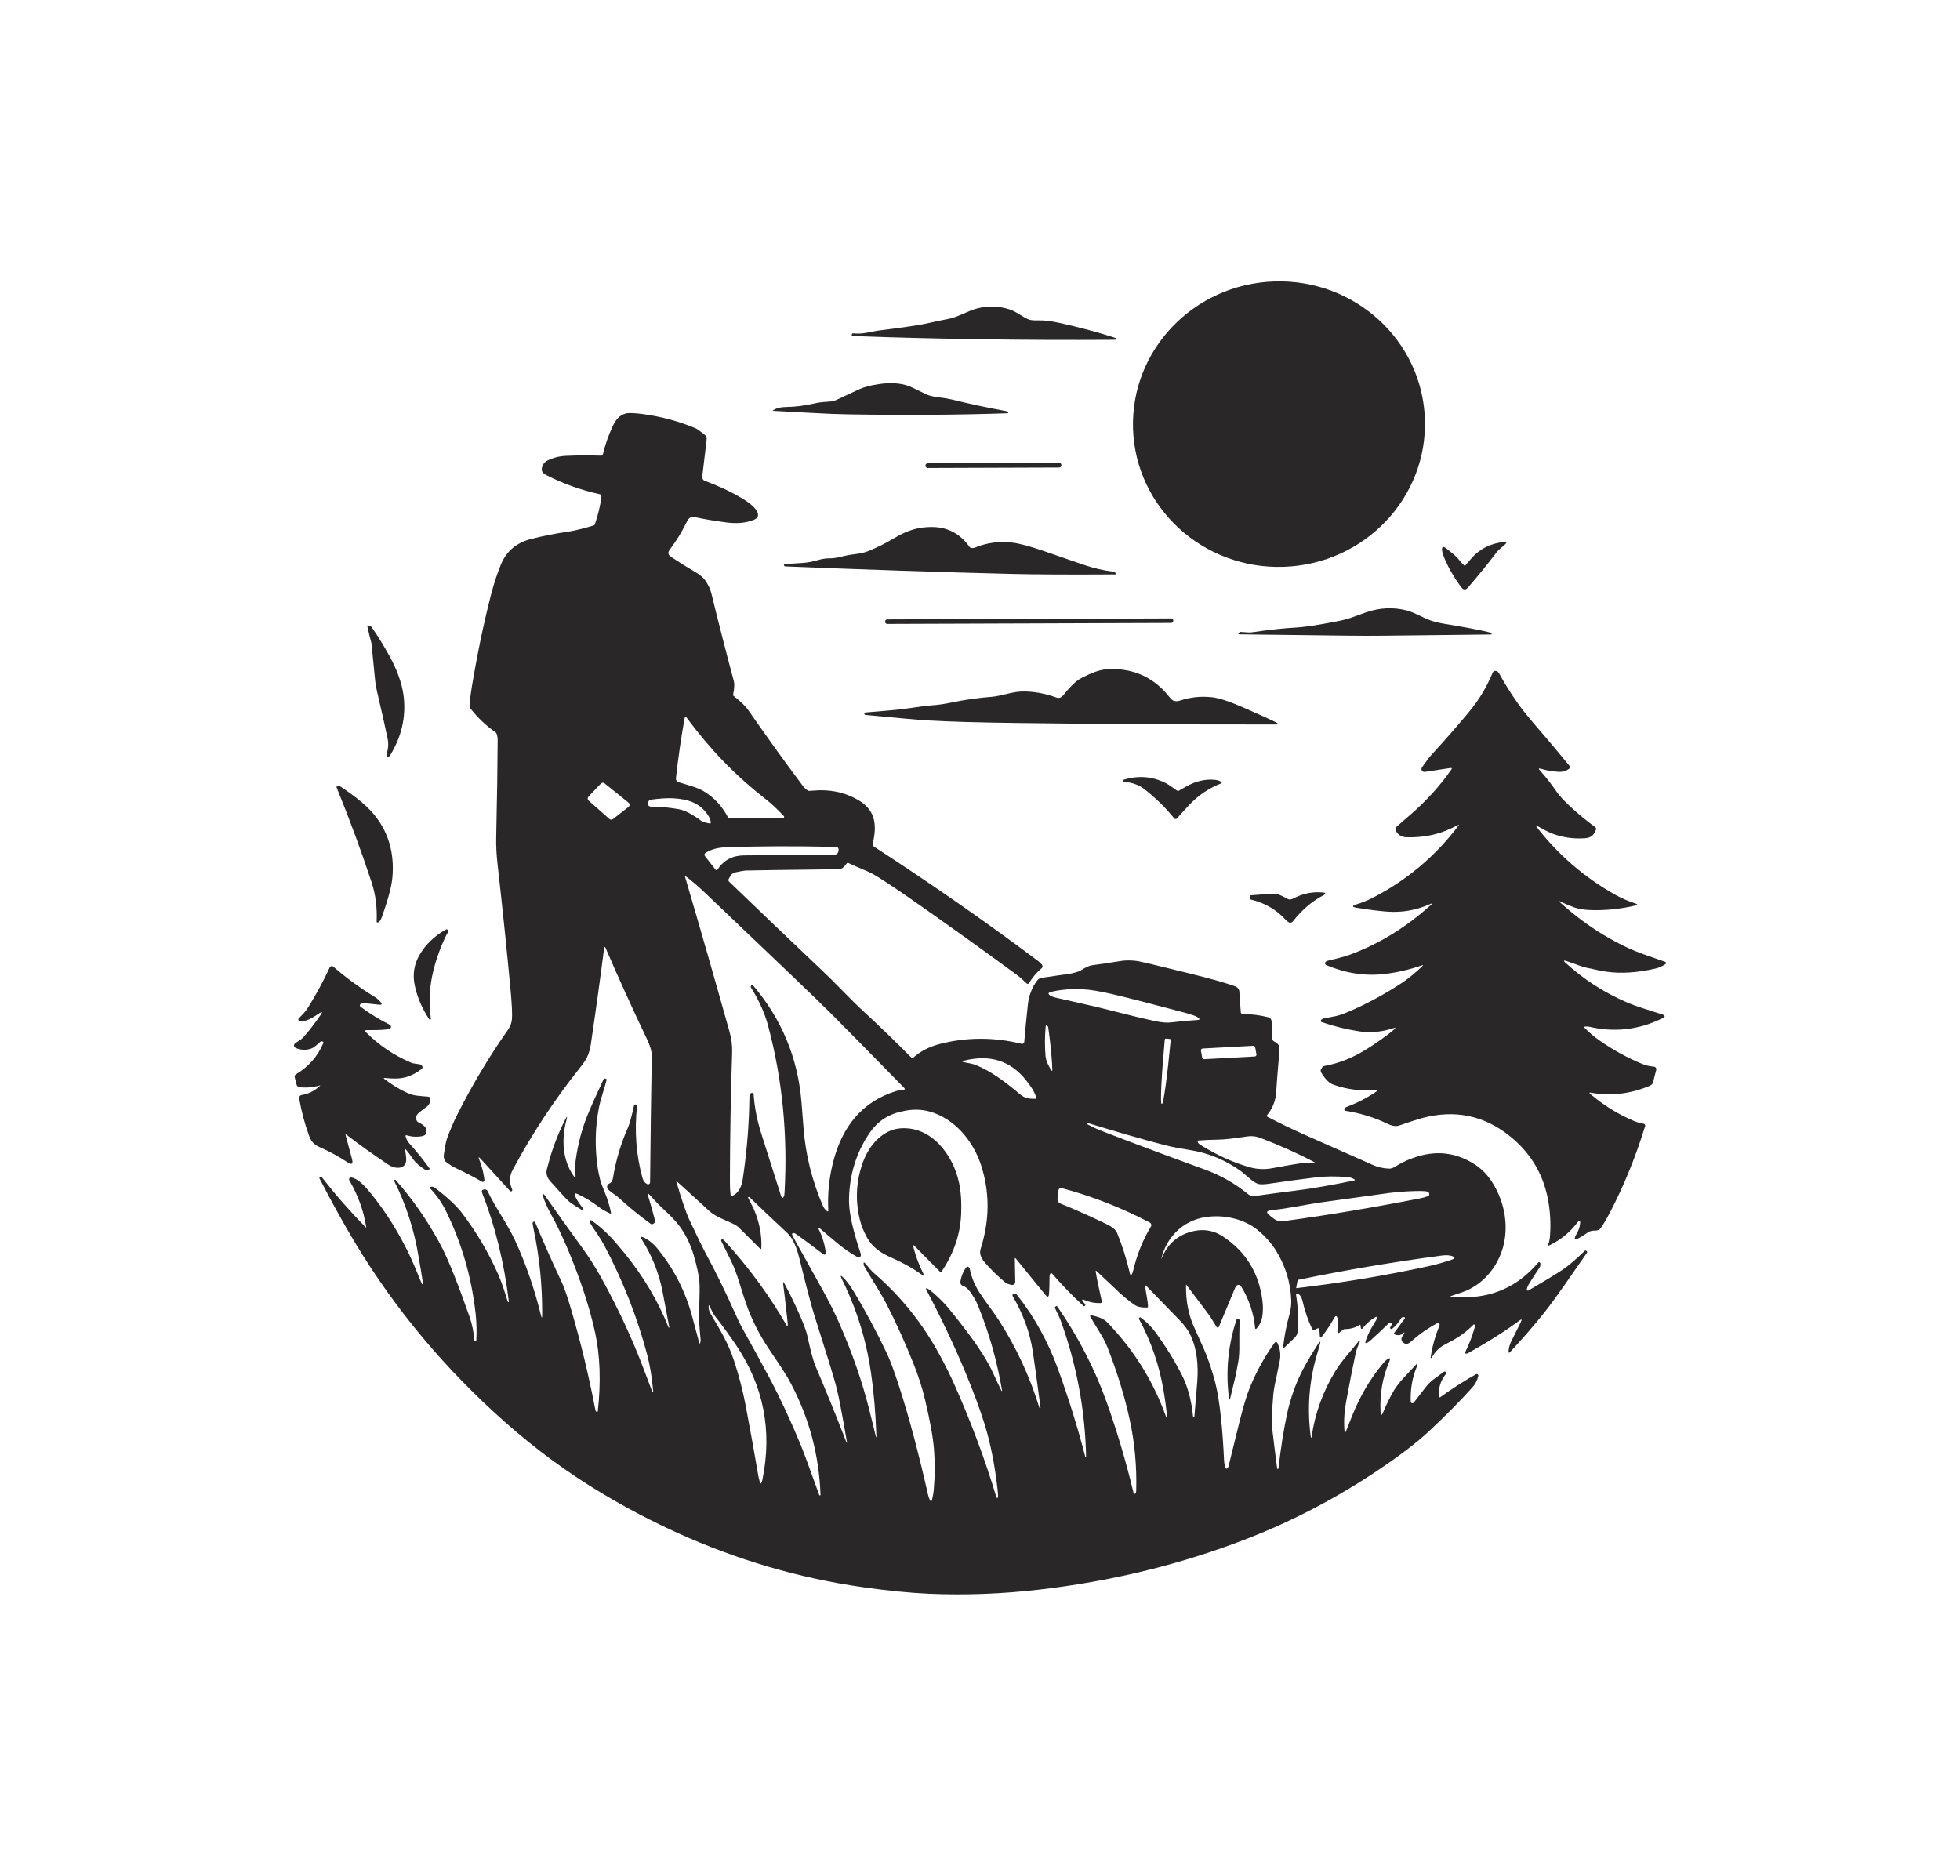 <svg width="1000" height="957.045" viewBox="0 0 1000 957.045" xmlns="http://www.w3.org/2000/svg"><defs/><path fill="#292728" transform="matrix(1.518 0 0 1.518 -10.095 -17.458)" d="M 485.564 152.436 C 486.441 178.926 465.194 201.129 438.107 202.025 L 438.107 202.025 C 411.015 202.927 388.347 182.179 387.464 155.689 C 386.585 129.199 407.834 106.994 434.922 106.1 L 434.922 106.1 C 462.013 105.198 484.681 125.946 485.564 152.436 Z"/><path fill="#292728" transform="matrix(1.518 0 0 1.518 -10.095 -17.458)" d="M 352.591 118.939 C 353.237 119.153 354.364 119.234 355.97 119.188 C 357.725 119.146 359.914 119.416 362.547 119.996 C 369.648 121.573 375.77 123.198 380.912 124.867 C 382.604 125.416 382.56 125.696 380.777 125.708 C 351.122 125.896 321.928 125.482 293.19 124.451 C 292.992 124.441 292.905 124.316 292.934 124.081 L 292.963 123.869 C 292.992 123.67 293.158 123.52 293.347 123.541 C 294.881 123.699 296.366 123.64 297.796 123.364 C 300.234 122.9 301.474 122.67 301.51 122.664 C 304.777 122.269 308.453 121.777 312.537 121.187 C 315.151 120.808 317.271 120.43 318.894 120.056 C 321.022 119.561 323.131 119.119 325.226 118.73 C 328.624 118.104 331.911 115.978 334.997 115.191 C 338.682 114.238 342.316 114.335 345.899 115.464 C 346.795 115.745 347.912 116.306 349.25 117.147 C 350.78 118.108 351.894 118.704 352.591 118.939 Z"/><path fill="#292728" transform="matrix(1.518 0 0 1.518 -10.095 -17.458)" d="M 287.896 145.868 C 289.029 145.351 291.523 144.187 295.383 142.368 C 297.04 141.59 299.305 140.998 302.174 140.587 C 306.669 139.941 310.406 140.352 313.379 141.818 C 316.313 143.254 317.864 144.016 318.04 144.087 C 319.122 144.542 320.527 144.871 322.265 145.072 C 324.015 145.272 325.436 145.508 326.519 145.772 C 332.419 147.235 338.536 148.536 344.871 149.692 C 344.983 149.712 345.085 149.757 345.176 149.817 C 345.675 150.196 345.666 150.393 345.146 150.413 C 328.432 150.972 310.697 151.093 291.944 150.773 C 288.22 150.713 284.118 150.551 279.637 150.297 C 272.06 149.877 267.746 149.645 266.696 149.601 C 266.322 149.591 266.299 149.491 266.623 149.306 C 267.995 148.539 269.194 148.33 270.914 148.3 C 274.018 148.246 277.075 147.864 280.089 147.159 C 281.253 146.884 282.371 146.708 283.435 146.627 C 285.452 146.478 286.439 146.534 287.896 145.868 Z"/><path fill="#292728" transform="matrix(1.518 0 0 1.518 -10.095 -17.458)" d="M 397.005 434.641 C 399.075 429.481 402.743 426.351 408.016 425.26 C 411.482 424.538 414.689 425.146 417.63 427.072 C 425.32 432.134 429.758 439.305 430.942 448.606 C 431.183 450.502 431.177 452.299 430.919 453.992 C 430.684 455.534 430.021 456.91 428.924 458.113 C 428.838 458.213 428.684 458.217 428.583 458.132 C 428.539 458.086 428.51 458.032 428.506 457.967 C 428.061 452.979 426.463 448.237 423.716 443.745 C 423.609 443.566 423.452 443.456 423.248 443.418 C 422.602 443.275 422.13 443.561 421.823 444.277 C 418.513 452.179 416.675 456.575 416.316 457.465 C 416.221 457.687 415.972 457.792 415.752 457.695 C 415.673 457.665 415.604 457.611 415.557 457.536 C 415.106 456.849 414.651 456.115 414.197 455.329 C 413.73 454.523 413.249 453.791 412.749 453.131 C 412.678 453.031 410.245 449.803 405.461 443.445 C 405.334 443.279 405.273 443.3 405.273 443.505 C 405.202 448.725 406.083 453.355 407.912 457.41 C 409.788 461.57 410.972 464.219 411.459 465.348 C 412.885 468.673 414.133 472.422 415.188 476.597 C 415.898 479.385 416.522 483.309 417.054 488.365 C 417.466 492.264 417.802 496.985 418.072 502.527 C 418.088 502.836 418.118 503.151 418.165 503.462 C 418.377 505.025 418.751 505.515 419.283 504.933 C 419.402 504.804 419.487 504.628 419.543 504.418 C 420.208 501.625 421.43 496.664 423.211 489.536 C 424.537 484.212 425.725 480.287 426.772 477.765 C 429.011 472.342 431.778 467.358 435.066 462.817 C 435.232 462.582 435.559 462.528 435.795 462.693 C 435.862 462.744 435.918 462.809 435.957 462.882 C 436.931 464.784 437.194 466.857 436.745 469.094 C 436.084 472.373 435.694 474.27 435.577 474.79 C 435.041 477.059 434.712 478.971 434.584 480.517 C 434.126 485.999 434.041 489.972 434.33 492.441 C 434.825 496.661 435.348 500.874 435.907 505.089 C 435.924 505.218 435.997 505.274 436.13 505.261 C 436.2 505.249 436.258 505.224 436.302 505.176 C 436.323 505.155 436.339 505.099 436.347 505.014 C 437.116 498.341 438.042 492.425 439.12 487.265 C 440.292 481.639 442.194 476.294 444.736 471.508 C 446.028 469.075 447.811 466.097 450.08 462.577 C 450.116 462.523 450.197 462.512 450.259 462.561 C 450.267 462.567 450.279 462.573 450.282 462.581 L 450.413 462.724 C 450.429 462.744 450.433 462.782 450.417 462.832 C 450.352 463.117 449.938 464.559 449.182 467.157 C 446.644 475.896 445.973 484.886 447.161 494.123 C 447.277 495.014 447.402 495.014 447.537 494.127 C 448.679 486.425 451.315 479.181 455.448 472.393 C 457.762 468.589 460.731 465.656 463.405 462.162 C 463.47 462.077 463.548 462.054 463.637 462.099 C 463.759 462.155 463.791 462.247 463.736 462.374 C 463.085 463.835 462.591 464.973 462.229 466.653 C 461.267 471.151 460.212 476.514 459.07 482.736 C 458.457 486.04 458.279 489.294 458.534 492.491 C 458.594 493.262 458.763 493.287 459.045 492.566 C 459.237 492.069 459.956 490.269 461.2 487.166 C 463.682 480.959 466.947 475.361 470.995 470.377 C 471.67 469.54 472.184 468.981 472.547 468.685 C 473.839 467.624 474.154 467.87 473.493 469.417 C 471.323 474.49 470.375 480.022 470.65 486.013 C 470.713 487.396 471.01 487.446 471.543 486.175 C 472.732 483.336 473.96 480.862 475.217 478.75 C 475.986 477.471 477.175 475.967 478.784 474.241 C 480.933 471.95 482.24 470.547 482.703 470.032 C 482.763 469.967 482.865 469.961 482.934 470.022 C 482.955 470.042 482.973 470.072 482.98 470.101 C 483.031 470.276 483.015 470.452 482.938 470.636 C 481.336 474.446 480.628 478.454 480.808 482.67 C 480.816 482.855 480.917 483.021 481.079 483.109 C 481.353 483.259 481.631 483.159 481.908 482.814 C 482.833 481.672 483.974 480.206 485.327 478.406 C 486.388 476.999 487.39 475.936 488.339 475.237 C 489.31 474.516 490.499 473.645 491.902 472.62 C 492.078 472.488 492.26 472.476 492.452 472.577 C 492.816 472.773 492.864 473.034 492.598 473.369 C 490.801 475.607 490.037 478.129 490.312 480.928 C 490.326 481.074 490.455 481.182 490.603 481.168 C 490.651 481.162 490.697 481.147 490.74 481.118 C 494.641 478.305 498.636 475.736 502.725 473.426 C 502.983 473.28 503.311 473.369 503.454 473.626 C 503.519 473.739 503.541 473.88 503.508 474.01 C 503.169 475.461 502.533 476.708 501.606 477.743 C 497.404 482.419 492.479 487.394 486.835 492.67 C 482.898 496.344 477.284 500.635 469.992 505.546 C 456.002 514.95 441.263 522.67 425.772 528.699 C 403.752 537.268 380.459 542.97 355.899 545.807 C 343.373 547.255 331.065 547.715 318.978 547.195 C 312.447 546.91 305.015 546.174 296.676 544.986 C 275.192 541.929 254.405 535.842 234.319 526.723 C 225.882 522.893 217.555 518.533 209.342 513.649 C 197.763 506.759 186.753 498.681 176.31 489.427 C 156.25 471.642 139.544 451.678 126.194 429.55 C 122.486 423.409 118.434 416.096 114.033 407.611 C 113.956 407.458 114.004 407.307 114.176 407.167 L 114.266 407.092 C 114.42 406.966 114.648 406.991 114.775 407.146 L 114.777 407.152 C 119.336 412.998 124.237 418.599 129.488 423.956 C 129.695 424.166 129.771 424.126 129.721 423.841 C 128.823 418.289 126.936 413.105 124.058 408.279 C 123.867 407.964 123.973 407.558 124.287 407.368 C 124.42 407.287 124.58 407.258 124.732 407.281 C 127.105 407.682 129.4 410.315 131.336 412.687 C 136.43 418.935 140.875 426.087 144.663 434.143 C 145.263 435.422 146.521 438.387 148.445 443.046 C 148.464 443.102 148.503 443.14 148.566 443.151 C 148.651 443.171 148.703 443.18 148.718 443.18 C 148.785 443.186 148.815 443.155 148.807 443.089 C 148.468 440.132 147.816 436.86 147.383 434.184 C 145.912 425.025 143.167 416.46 139.158 408.501 C 139.083 408.351 139.108 408.222 139.233 408.106 C 139.368 407.98 139.513 408.005 139.669 408.181 C 145.191 414.412 150.051 421.365 154.255 429.038 C 155.814 431.878 157.499 435.59 159.303 440.17 C 161.111 444.755 162.85 449.46 164.525 454.272 C 165.333 456.62 165.859 459.234 166.102 462.109 C 166.11 462.186 166.148 462.231 166.22 462.255 L 166.434 462.324 C 166.619 462.387 166.718 462.315 166.731 462.124 C 166.91 459.083 166.835 456.049 166.504 453.024 C 165.164 440.836 161.832 429.317 156.5 418.471 C 155.176 415.787 153.456 413.321 151.338 411.073 C 151.033 410.748 151.095 410.524 151.523 410.393 C 151.585 410.373 151.664 410.368 151.764 410.373 C 152.194 410.377 152.577 410.512 152.915 410.777 C 157.164 414.085 160.168 416.903 161.928 419.22 C 166.726 425.538 170.735 432.316 173.96 439.543 C 175.301 442.556 176.312 445.78 177.294 448.979 C 177.302 449.004 177.321 449.035 177.344 449.054 C 177.602 449.304 177.706 449.235 177.656 448.844 C 176.06 435.739 173.065 423.575 168.67 412.358 C 168.442 411.778 168.637 411.432 169.248 411.317 C 169.325 411.301 169.387 411.292 169.437 411.292 C 169.98 411.264 170.339 411.433 170.516 411.809 C 173.022 417.205 177.183 422.856 179.703 428.311 C 183.323 436.137 186.237 444.535 188.444 453.503 C 188.727 454.66 188.874 454.641 188.882 453.449 C 188.936 443.669 187.991 434.158 186.049 424.918 C 185.797 423.712 185.669 422.966 185.669 422.686 C 185.671 422.424 185.754 422.254 185.914 422.169 C 186.049 422.104 186.197 422.115 186.353 422.194 C 186.449 422.254 186.53 422.36 186.592 422.51 C 189.358 429.131 192.324 435.82 195.486 442.566 C 196.342 444.389 197.425 447.562 198.738 452.073 C 201.92 462.99 204.598 474.122 206.766 485.473 C 206.779 485.529 206.801 485.578 206.822 485.629 C 207.096 486.124 207.31 486.265 207.471 486.039 C 207.541 485.944 207.575 485.873 207.579 485.835 C 208.664 475.918 208.349 467.068 206.639 459.275 C 204.796 450.9 201.801 441.744 197.655 431.803 C 195.772 427.289 193.775 423.12 191.67 419.311 C 190.556 417.288 189.685 415.281 189.056 413.278 C 189.014 413.147 189.048 413.044 189.16 412.959 C 189.214 412.918 189.276 412.894 189.343 412.878 C 189.414 412.87 189.468 412.894 189.511 412.955 C 193.455 418.595 197.703 424.541 202.256 430.804 C 204.673 434.123 206.865 437.572 208.829 441.155 C 214.45 451.362 219.168 461.529 222.99 471.649 C 224.865 476.614 225.851 479.212 225.941 479.448 C 225.961 479.508 226.006 479.523 226.076 479.502 C 226.13 479.494 226.167 479.479 226.18 479.457 C 226.203 479.438 226.215 479.397 226.211 479.359 C 225.81 474.664 225.12 470.442 224.129 466.709 C 220.819 454.217 216.041 442.042 209.79 430.188 C 209.212 429.087 208.422 427.787 207.421 426.28 C 206.282 424.574 205.152 423.092 204.834 422.11 C 204.767 421.916 204.876 421.7 205.077 421.634 C 205.188 421.599 205.312 421.618 205.412 421.684 C 207.517 423.176 209.449 424.809 211.206 426.58 C 212.439 427.825 214.107 429.724 216.204 432.277 C 222.783 440.29 227.84 448.779 231.375 457.744 C 231.395 457.784 231.423 457.794 231.46 457.774 C 231.51 457.748 231.551 457.712 231.584 457.674 C 231.595 457.654 231.599 457.617 231.591 457.577 C 230.996 454.424 230.252 450.489 229.361 445.774 C 228.181 439.578 225.859 433.703 222.385 428.139 C 221.803 427.208 222.007 426.979 223.002 427.453 C 224.737 428.289 226.302 429.565 227.697 431.288 C 233.241 438.116 237.138 445.803 239.384 454.357 C 239.667 455.44 240.434 458.293 241.687 462.922 C 241.756 463.177 241.845 463.183 241.951 462.932 C 242.111 462.556 242.167 462.126 242.117 461.641 C 241.73 457.845 241.531 455.024 241.657 451.36 C 241.811 446.764 241.84 443.827 241.738 442.536 C 241.556 440.193 240.895 437.091 239.754 433.223 C 238.648 429.505 236.973 426.166 234.725 423.213 C 233.748 421.932 232.171 420.274 229.995 418.254 C 228.318 416.692 226.699 415.029 225.149 413.273 C 224.422 412.447 224.216 412.562 224.532 413.619 C 225.404 416.497 226.126 419.06 226.699 421.302 C 226.898 422.087 226.745 422.609 226.055 422.935 C 225.835 423.039 225.573 423.014 225.371 422.873 C 221.67 420.182 218.15 417.313 214.82 414.265 C 213.723 413.263 212.314 412.462 211.117 411.391 C 210.604 410.93 210.56 410.14 211.021 409.623 C 211.133 409.5 211.268 409.399 211.422 409.33 C 212.203 408.964 212.536 408.328 212.675 407.437 C 213.635 401.55 215.323 395.874 217.744 390.407 C 218.268 389.225 218.945 386.755 219.768 383 C 219.814 382.796 220.049 382.68 220.292 382.74 C 220.319 382.746 220.346 382.753 220.373 382.768 L 220.581 382.859 C 220.72 382.919 220.776 383.019 220.758 383.175 C 219.858 391.77 220.471 399.873 222.601 407.49 C 222.869 408.436 223.388 409.107 224.159 409.514 C 224.489 409.683 224.893 409.558 225.067 409.223 C 225.117 409.132 225.142 409.028 225.144 408.916 C 225.296 393.615 225.487 379.425 225.716 366.345 C 225.736 365.605 225.55 364.623 225.169 363.402 C 224.934 362.646 224.558 361.724 224.036 360.639 C 219.186 350.481 214.537 340.242 210.098 329.93 C 210.073 329.879 210.027 329.839 209.974 329.829 C 209.829 329.795 209.747 329.854 209.722 330.019 C 208.429 340.179 206.931 351.012 205.227 362.516 C 204.99 364.127 204.553 365.608 203.911 366.976 C 203.516 367.805 202.649 369.062 201.307 370.739 C 192.982 381.175 185.546 392.477 178.994 404.646 C 177.847 406.774 177.768 408.956 178.749 411.184 C 178.866 411.454 178.839 411.673 178.66 411.839 C 178.489 411.995 178.222 411.989 178.064 411.818 L 178.064 411.818 L 168.232 401.038 C 167.513 400.257 167.351 400.346 167.746 401.313 C 168.6 403.41 169.174 405.689 169.475 408.144 C 169.51 408.457 169.286 408.736 168.981 408.771 C 168.858 408.786 168.736 408.761 168.63 408.696 C 166.066 407.2 163.335 405.773 160.438 404.411 C 159.02 403.746 157.742 402.971 156.601 402.085 C 155.916 401.553 155.653 400.338 155.863 399.346 C 156.164 397.909 156.301 395.922 156.873 394.281 C 157.808 391.603 158.967 388.885 160.347 386.133 C 165.272 376.322 170.933 366.847 177.332 357.706 C 178.138 356.56 178.597 355.362 178.71 354.117 C 178.862 352.494 178.704 349.151 178.237 344.09 C 177.054 331.307 175.596 317.22 173.865 301.823 C 173.516 298.735 173.368 295.823 173.426 293.08 C 173.719 279.591 173.881 268.639 173.92 260.223 C 173.924 259.537 173.808 258.847 173.569 258.145 C 173.507 257.956 173.382 257.786 173.211 257.665 C 170 255.392 167.205 252.744 164.834 249.722 C 164.568 249.383 164.448 248.992 164.478 248.561 C 164.588 246.793 164.819 244.856 165.166 242.753 C 167.076 231.24 169.291 220.619 171.816 210.893 C 172.652 207.674 173.695 204.511 174.944 201.398 C 176.773 196.843 180.183 193.931 185.17 192.659 C 189.092 191.657 193.167 190.847 197.391 190.23 C 200.382 189.794 203.698 188.878 206.194 188.109 C 206.393 188.047 206.524 187.917 206.589 187.724 C 207.73 184.389 208.459 181.286 208.775 178.398 C 208.814 178.026 208.571 177.693 208.208 177.612 C 201.88 176.23 195.864 174.067 190.17 171.135 C 189.216 170.634 188.601 170.044 188.752 168.945 C 188.931 167.681 189.662 166.744 190.953 166.139 C 192.765 165.299 194.654 164.828 196.614 164.732 C 200.608 164.543 204.611 164.516 208.628 164.657 C 208.94 164.667 209.218 164.457 209.293 164.152 C 210.068 160.939 211.14 157.859 212.506 154.917 C 213.447 152.877 214.678 151.087 216.897 150.501 C 217.892 150.237 219.786 150.291 222.578 150.661 C 228.883 151.501 234.843 153.099 240.463 155.466 C 240.857 155.632 241.847 156.331 243.43 157.569 C 244.189 158.159 244.226 158.694 244.114 159.62 C 243.896 161.369 243.43 165.287 242.717 171.378 C 242.607 172.299 242.888 172.885 243.561 173.136 C 248.787 175.074 253.272 177.23 257.017 179.613 C 258.972 180.855 260.294 182.057 260.984 183.208 C 261.84 184.649 261.476 185.681 259.881 186.29 C 257.267 187.292 254.256 187.568 250.857 187.117 C 246.924 186.602 243.503 186.032 240.593 185.406 C 238.665 184.995 238.155 185.535 237.324 187.223 C 235.787 190.346 233.993 193.268 231.938 195.997 C 230.89 197.373 231.117 197.963 232.564 198.925 C 235.461 200.837 237.865 202.339 239.765 203.426 C 241.631 204.492 242.909 205.504 243.603 206.473 C 244.661 207.959 245.38 209.478 245.758 211.018 C 248.26 221.244 250.783 231.082 253.32 240.521 C 253.549 241.371 253.463 242.848 253.062 244.956 C 253.023 245.157 253.085 245.326 253.25 245.452 C 255.586 247.279 257.175 248.8 258.021 250.011 C 264.831 259.803 271.028 268.404 276.608 275.805 C 276.97 276.291 277.472 276.752 278.111 277.193 C 278.263 277.293 278.433 277.343 278.624 277.332 C 280.81 277.193 281.943 277.122 282.02 277.122 C 287.097 277.031 291.633 278.238 295.626 280.736 C 301.037 284.136 301.378 289.121 299.986 295.027 C 299.892 295.428 300.057 295.839 300.397 296.064 C 320.143 308.901 338.548 321.737 355.609 334.557 C 355.953 334.807 356.357 335.193 356.824 335.707 C 357.149 336.061 357.129 336.613 356.772 336.938 C 356.764 336.942 356.754 336.954 356.745 336.958 C 354.997 338.438 353.592 340.102 352.527 341.938 C 352.382 342.189 352.063 342.274 351.812 342.133 C 351.781 342.113 351.754 342.092 351.727 342.07 C 350.737 341.187 349.715 340.131 348.562 339.286 C 336.232 330.216 323.566 321.16 310.563 312.11 C 309.32 311.245 307.155 309.799 304.075 307.775 C 301.477 306.063 299.495 304.922 298.133 304.348 C 295.265 303.13 293.146 302.208 291.785 301.58 C 291.581 301.484 291.404 301.524 291.255 301.7 C 290.486 302.65 289.888 303.651 288.437 303.672 C 270.264 303.886 259.865 304.032 257.236 304.108 C 256.8 304.121 255.638 304.334 253.749 304.738 C 253.161 304.863 252.718 305.148 252.413 305.584 C 251.949 306.26 251.656 306.734 251.534 307.004 C 251.407 307.295 251.472 307.63 251.698 307.844 C 261.877 317.647 272.328 327.632 283.053 337.804 C 285.083 339.725 287.217 341.834 289.456 344.13 C 292.467 347.214 294.572 349.305 295.774 350.411 C 301.672 355.843 307.443 361.414 313.093 367.119 C 313.226 367.25 313.357 367.256 313.494 367.125 C 315.89 364.868 319.065 363.245 323.016 362.275 C 331.912 360.091 340.911 360.118 350.02 362.35 C 350.404 362.445 350.79 362.209 350.882 361.829 C 350.892 361.794 350.897 361.76 350.901 361.717 C 351.179 358.365 351.578 354.24 352.096 349.36 C 352.432 346.167 353.476 343.414 355.23 341.091 C 355.622 340.57 356.158 340.26 356.836 340.16 C 360.662 339.585 363.598 339.163 365.647 338.899 C 366.247 338.818 366.89 338.687 367.581 338.498 C 368.737 338.179 369.217 338.106 370.044 337.592 C 371.398 336.756 372.411 336.116 373.967 335.909 C 376.571 335.574 379.684 335.109 383.304 334.519 C 384.684 334.291 386.222 334.257 387.916 334.414 C 388.899 334.504 390.404 334.794 392.423 335.279 C 403.56 337.947 411.152 339.843 415.189 340.966 C 417.38 341.576 419.542 342.247 421.666 342.974 C 422.632 343.304 423.148 343.959 423.212 344.945 L 423.675 351.717 C 423.698 352.069 423.994 352.344 424.352 352.344 C 427.187 352.35 430.028 352.704 432.873 353.409 C 433.628 353.598 434.029 354.175 434.079 355.131 C 434.134 356.109 434.205 357.936 434.295 360.612 C 434.311 361.061 434.584 361.463 434.997 361.633 C 435.712 361.933 436.217 362.394 436.518 363.015 C 436.686 363.36 436.732 363.965 436.659 364.842 C 435.998 372.625 435.661 376.926 435.641 377.736 C 435.578 381.016 434.546 383.863 432.545 386.282 C 432.337 386.531 432.379 386.731 432.669 386.891 C 436.458 388.872 440.537 390.846 444.908 392.813 C 446.078 393.344 453.835 396.772 468.176 403.114 C 469.739 403.805 471.474 404.201 473.378 404.301 C 474.118 404.342 474.882 404.107 475.66 403.592 C 477.222 402.565 479.118 401.634 481.352 400.803 C 488.998 397.954 496.103 398.725 502.67 403.107 C 505.489 404.992 507.822 407.791 509.668 411.504 C 512.35 416.911 513.357 422.942 512.263 428.808 C 510.846 436.375 505.559 443.361 497.888 445.936 C 496.77 446.318 495.658 446.688 494.551 447.058 C 493.994 447.243 494.013 447.355 494.599 447.389 C 496.111 447.474 497.075 447.525 497.495 447.539 C 508.085 447.863 516.796 443.985 523.633 435.897 C 523.776 435.725 524.029 435.706 524.199 435.85 C 524.28 435.915 524.33 436.01 524.345 436.111 L 524.374 436.367 C 524.424 436.803 524.317 437.242 524.071 437.609 C 522.818 439.444 521.619 441.301 520.474 443.189 C 520.146 443.73 519.918 444.295 519.793 444.881 C 519.75 445.079 519.878 445.276 520.078 445.315 C 520.169 445.336 520.261 445.323 520.338 445.276 C 524.853 442.663 528.615 440.38 531.618 438.433 C 534.143 436.797 536.834 434.274 539.259 431.972 C 539.419 431.81 539.591 431.795 539.776 431.922 C 540.108 432.136 540.192 432.361 540.031 432.593 C 535.632 438.799 530.26 446.972 525.47 452.971 C 522.204 457.059 518.457 461.374 514.219 465.923 C 513.827 466.348 513.646 466.275 513.679 465.689 C 513.739 464.642 514.026 463.566 514.534 462.465 C 514.648 462.219 515.662 460.178 517.574 456.338 C 517.755 455.978 517.849 455.788 517.857 455.762 C 518.235 454.952 518.059 454.817 517.329 455.366 C 512.649 458.849 506.955 462.469 500.251 466.218 C 499.886 466.425 499.615 466.519 499.442 466.504 C 499.231 466.484 499.074 466.305 499.092 466.093 C 499.094 466.043 499.108 465.998 499.129 465.954 C 500.438 463.315 501.475 460.626 502.238 457.893 C 502.353 457.494 502.403 457.187 502.391 456.987 C 502.382 456.813 502.232 456.678 502.056 456.682 C 501.975 456.688 501.898 456.723 501.844 456.779 C 499.529 459.115 496.971 460.996 494.172 462.425 C 492.422 463.321 491.284 463.977 490.753 464.397 C 489.673 465.253 488.788 466.255 488.107 467.4 C 487.603 468.253 487.426 468.191 487.571 467.215 C 488.07 463.961 489.014 460.611 490.398 457.169 C 490.497 456.93 490.542 456.793 490.534 456.758 C 490.459 456.409 490.129 456.178 489.798 456.243 C 489.743 456.253 489.69 456.272 489.64 456.297 C 486.505 457.98 483.641 459.986 481.047 462.318 C 480.166 463.115 479.335 463.565 478.306 462.816 C 477.631 462.324 477.483 461.378 477.974 460.703 C 477.976 460.698 477.98 460.692 477.986 460.682 C 478.255 460.322 478.441 460.017 478.553 459.766 C 478.787 459.23 478.696 459.17 478.281 459.585 C 477.535 460.336 476.562 460.481 475.363 460.017 C 475.203 459.955 475.12 459.776 475.183 459.612 C 475.193 459.586 475.206 459.562 475.222 459.535 L 478.807 454.681 C 478.896 454.56 478.882 454.384 478.767 454.296 C 478.718 454.253 478.661 454.233 478.601 454.233 L 478.326 454.229 C 477.98 454.229 477.732 454.359 477.576 454.619 C 476.691 456.072 475.688 457.237 474.563 458.12 C 474.405 458.243 474.181 458.243 474.027 458.114 C 473.844 457.969 473.809 457.798 473.923 457.607 C 474.236 457.097 474.438 456.722 474.527 456.481 C 474.612 456.252 474.535 456.115 474.298 456.072 C 473.926 456.007 473.651 456.057 473.482 456.226 C 471.028 458.599 469.019 460.486 467.447 461.887 C 466.984 462.302 466.618 462.587 466.351 462.738 C 465.632 463.142 465.403 462.954 465.662 462.173 C 466.217 460.512 466.938 458.954 467.828 457.499 C 468.501 456.402 468.946 455.65 469.164 455.252 C 469.825 454.045 469.571 453.804 468.407 454.534 C 466.945 455.446 465.662 456.616 464.552 458.057 C 464.455 458.183 464.277 458.199 464.149 458.088 C 464.091 458.038 464.055 457.969 464.042 457.892 L 463.921 456.947 C 463.901 456.836 463.815 456.757 463.722 456.766 C 463.698 456.766 463.678 456.778 463.657 456.791 C 462.186 457.762 460.525 458.242 458.671 458.232 C 458.447 458.232 458.241 458.303 458.046 458.454 L 456.797 459.414 C 456.294 459.8 456.08 459.674 456.157 459.044 C 456.4 457.126 456.423 455.709 456.23 454.788 C 455.989 453.652 455.583 453.589 455.018 454.599 C 453.778 456.8 452.417 458.854 450.935 460.756 C 450.525 461.286 450.295 461.216 450.247 460.546 L 450.088 458.248 C 450.07 458.038 449.952 457.937 449.736 457.953 C 449.482 457.977 449.11 458.153 448.617 458.474 C 448.31 458.668 447.903 458.583 447.705 458.277 C 447.687 458.255 447.676 458.227 447.661 458.199 C 446.254 455.195 445.163 452.013 444.391 448.659 C 444.163 447.647 443.703 446.81 442.872 446.325 C 442.679 446.211 442.429 446.269 442.312 446.466 C 442.262 446.547 442.243 446.648 442.26 446.747 C 442.902 450.46 443.081 454.569 442.788 459.08 C 442.743 459.835 442.377 460.575 441.774 461.157 L 438.607 464.195 C 438.092 464.696 437.877 464.565 437.963 463.813 C 438.363 460.351 439.032 456.936 439.969 453.578 C 440.468 451.766 440.696 450.136 440.646 448.682 C 440.438 442.645 438.728 437.039 435.525 431.87 C 433.958 429.347 431.899 427.033 429.355 424.942 C 427.111 423.099 424.393 421.789 421.197 421.017 C 418.123 420.265 415.01 420.126 411.858 420.597 C 404.316 421.717 398.693 427.268 396.964 434.621 C 396.917 434.826 396.932 434.832 397.005 434.641 Z M 251.417 286.358 C 251.484 286.482 251.62 286.559 251.77 286.559 L 269.819 286.463 C 270.039 286.459 270.21 286.278 270.204 286.058 C 270.202 285.961 270.165 285.869 270.096 285.798 C 268.238 283.857 266.299 281.908 264.265 280.318 C 258.858 276.093 254.028 271.771 249.772 267.361 C 245.529 262.974 241.414 258.088 237.424 252.712 C 237.299 252.546 237.062 252.511 236.898 252.637 C 236.821 252.693 236.769 252.778 236.753 252.872 C 235.531 259.713 234.56 266.455 233.835 273.105 C 233.772 273.679 234.124 274.215 234.675 274.389 C 238.44 275.573 240.974 276.128 243.276 277.519 C 246.685 279.576 249.399 282.523 251.417 286.358 Z M 211.493 286.788 C 211.823 287.079 212.312 287.089 212.655 286.817 L 217.913 282.723 C 218.309 282.415 218.378 281.844 218.069 281.447 C 218.023 281.393 217.973 281.343 217.919 281.297 L 209.837 274.79 C 209.467 274.489 208.931 274.526 208.604 274.871 L 204.423 279.285 C 204.082 279.651 204.099 280.225 204.465 280.573 C 204.473 280.577 204.479 280.583 204.486 280.588 L 211.493 286.788 Z M 234.887 283.521 C 236.866 283.879 239.372 285.19 242.406 287.453 C 242.821 287.765 243.761 288.039 245.232 288.286 C 245.444 288.315 245.546 288.224 245.539 288.016 C 245.514 287.245 245.209 286.409 244.623 285.513 C 241.938 281.403 237.977 280.133 233.065 279.832 C 231.191 279.716 228.765 279.851 225.783 280.231 C 225.29 280.291 224.956 280.426 224.783 280.632 C 224.448 281.028 224.314 281.428 224.386 281.839 C 224.469 282.315 224.967 282.658 225.56 282.654 C 228.432 282.623 231.543 282.914 234.887 283.521 Z M 247.836 303.762 C 249.891 300.564 252.932 299.042 256.768 299.016 C 261.537 298.987 271.596 298.906 286.941 298.781 C 287.845 298.771 288.35 298.351 288.454 297.52 C 288.46 297.504 288.462 297.483 288.462 297.47 C 288.647 296.62 288.288 296.178 287.384 296.157 C 273.914 295.852 261.777 295.893 250.975 296.279 C 248.122 296.373 246.014 296.809 243.747 298.191 C 243.419 298.389 243.321 298.825 243.531 299.172 C 243.546 299.195 243.562 299.222 243.581 299.241 L 247.139 303.817 C 247.282 303.996 247.55 304.021 247.737 303.871 C 247.776 303.841 247.809 303.803 247.836 303.762 Z M 259.268 342.7 C 259.395 342.569 259.609 342.581 259.742 342.716 C 259.75 342.72 259.753 342.726 259.759 342.736 C 269.32 353.969 274.734 366.947 276.006 381.668 C 276.11 382.852 276.349 385.878 276.727 390.765 C 277.425 399.675 279.587 408.353 283.217 416.792 C 283.545 417.549 284.052 418.176 284.738 418.675 C 284.827 418.735 284.95 418.719 285.013 418.631 C 285.042 418.596 285.057 418.546 285.052 418.499 C 284.736 412.819 285.314 407.196 286.789 401.632 C 289.8 390.257 296.315 381.784 307.882 378.214 C 308.518 378.026 309.374 377.885 310.449 377.806 C 310.62 377.79 310.75 377.64 310.736 377.47 C 310.728 377.395 310.699 377.329 310.649 377.274 C 302.212 368.62 293.968 360.237 285.919 352.131 C 282.135 348.322 268.012 334.793 243.55 311.537 C 241.087 309.199 238.93 307.358 237.077 306.016 C 236.88 305.87 236.819 305.92 236.888 306.161 C 242.031 323.684 247.021 341.078 251.859 358.338 C 252.512 360.666 252.8 362.988 252.723 365.296 C 252.25 379.201 252 393.717 251.973 408.845 C 251.967 410.401 252.044 411.832 252.201 413.139 C 252.224 413.359 252.425 413.519 252.646 413.495 C 252.687 413.488 252.723 413.48 252.76 413.465 C 254.722 412.628 255.647 410.791 256.177 408.615 C 256.21 408.484 256.379 407.287 256.688 405.034 C 257.829 396.729 258.442 388.461 258.527 380.242 C 258.531 379.783 258.587 379.463 258.687 379.276 C 258.878 378.93 259.225 378.799 259.734 378.884 C 259.85 378.911 259.935 379.005 259.938 379.119 C 260.204 383.535 261.091 388.074 262.59 392.747 C 262.64 392.901 264.841 399.838 269.19 413.559 C 269.433 414.324 269.753 414.339 270.144 413.609 C 270.234 413.439 270.3 413.023 270.337 412.362 C 271.441 392.871 269.599 374.175 264.815 356.286 C 263.684 352.042 261.754 347.736 259.028 343.376 C 258.912 343.19 258.951 343.012 259.138 342.826 L 259.268 342.7 Z M 407.719 352.756 C 406.785 352.437 405.799 352.142 404.75 351.86 C 393.677 348.911 385.629 346.85 380.605 345.678 C 376.417 344.697 373.053 344.142 370.513 344.016 C 366.814 343.826 363.354 344.101 360.127 344.843 C 358.76 345.152 358.72 345.653 360.008 346.343 C 360.323 346.508 360.814 346.674 361.469 346.828 C 362.409 347.054 365.323 347.715 370.218 348.806 C 373.573 349.552 376.527 350.251 379.078 350.909 C 385.6 352.593 390.894 353.862 394.953 354.728 C 397.13 355.194 398.893 355.338 400.242 355.164 C 402.858 354.834 405.821 354.559 409.133 354.349 C 409.913 354.298 409.994 354.038 409.373 353.562 C 408.995 353.27 408.44 353.001 407.719 352.756 Z M 358.058 366.505 C 358.189 368.038 359.095 369.856 359.924 371.135 C 360.225 371.598 360.363 371.552 360.342 371 C 360.215 367.203 359.754 362.477 358.964 356.815 C 358.944 356.665 358.899 356.551 358.829 356.47 C 358.721 356.35 358.608 356.26 358.487 356.195 C 358.366 356.126 358.208 356.166 358.14 356.289 C 358.122 356.32 358.109 356.354 358.107 356.39 C 357.792 359.859 357.775 363.232 358.058 366.505 Z M 399.851 360.719 L 398.478 360.59 C 398.309 360.576 398.163 360.699 398.145 360.865 L 398.131 360.962 C 397.032 372.818 396.558 382.473 397.073 382.52 L 397.073 382.52 L 397.194 382.535 C 397.711 382.586 399.019 373.014 400.12 361.155 C 400.12 361.151 400.12 361.147 400.12 361.147 L 400.128 361.051 C 400.142 360.885 400.018 360.734 399.851 360.719 Z M 428.38 366.611 C 428.713 366.597 428.972 366.312 428.956 365.981 C 428.956 365.956 428.95 365.926 428.948 365.9 L 428.514 363.507 C 428.458 363.208 428.192 362.996 427.887 363.012 L 410.844 363.937 C 410.515 363.958 410.258 364.244 410.278 364.574 C 410.28 364.598 410.282 364.624 410.286 364.643 L 410.716 367.037 C 410.772 367.332 411.038 367.542 411.339 367.527 L 428.38 366.611 Z M 334.812 369.551 C 340.032 371.702 344.933 375.472 349.434 379.276 C 351.146 380.723 352.561 380.862 354.721 380.824 C 354.862 380.824 354.974 380.704 354.972 380.561 C 354.972 380.539 354.97 380.517 354.962 380.492 C 354.316 378.32 353.158 376.715 351.639 374.756 C 346.419 368.075 339.442 365.822 330.706 368.004 C 329.9 368.204 329.904 368.384 330.718 368.546 C 332.096 368.814 333.628 369.059 334.812 369.551 Z M 318.249 444.522 C 319.727 445.372 321.512 447.08 323.39 448.932 C 324.782 450.308 327.43 453.562 331.333 458.683 C 335.676 464.388 338.727 469.215 340.489 473.162 C 341.38 475.159 342.301 477.099 343.259 478.989 C 343.279 479.039 343.334 479.064 343.387 479.039 C 343.433 479.018 343.46 478.97 343.45 478.92 C 341.794 469.103 339.155 459.712 335.526 450.749 C 335.005 449.457 334.497 448.426 334.003 447.655 C 333.186 446.388 332.018 444.257 330.391 443.765 C 329.732 443.565 329.327 442.91 329.443 442.233 C 329.738 440.482 330.351 438.944 331.278 437.629 C 331.529 437.273 331.814 437.182 332.142 437.358 C 332.366 437.479 332.525 437.693 332.578 437.95 C 333.147 440.757 334.224 443.401 335.797 445.862 C 337.678 448.801 340.589 452.491 342.368 455.266 C 348.242 464.428 352.779 474.224 355.98 484.65 C 356 484.731 356.051 484.769 356.132 484.769 L 356.314 484.765 C 356.364 484.765 356.383 484.746 356.379 484.715 C 355.188 475.629 354.32 469.314 353.775 465.77 C 352.791 459.326 350.529 453.12 346.992 447.14 C 346.865 446.924 346.95 446.639 347.181 446.508 C 347.21 446.492 347.243 446.477 347.274 446.469 L 347.484 446.398 C 347.823 446.289 348.199 446.404 348.424 446.689 C 354.285 454.082 358.901 462.431 362.266 471.732 C 365.878 481.707 368.927 491.508 371.41 501.134 C 371.412 501.154 371.445 501.178 371.499 501.213 C 371.526 501.223 371.576 501.237 371.655 501.257 C 371.684 501.263 371.698 501.253 371.698 501.219 C 371.364 485.424 368.51 470.119 363.128 455.303 C 362.841 454.511 362.201 453.125 361.208 451.138 C 361.141 451.008 361.19 450.837 361.324 450.752 L 361.588 450.572 C 361.762 450.463 361.904 450.485 362.016 450.651 C 369.123 460.938 374.692 471.759 378.718 483.123 C 382.201 492.959 385.181 503.034 387.651 513.361 C 387.699 513.556 387.893 513.677 388.089 513.628 C 388.179 513.607 388.258 513.551 388.309 513.472 C 388.452 513.262 388.525 512.965 388.533 512.576 C 388.757 504.407 388.03 496.458 386.358 488.734 C 384.648 480.822 382.124 472.626 378.787 464.157 C 378.213 462.701 377.31 460.996 376.085 459.027 C 375.06 457.385 374.061 455.714 373.086 454.017 C 373.009 453.874 373.057 453.702 373.197 453.621 C 373.259 453.586 373.328 453.576 373.397 453.59 C 374.794 453.903 377.148 454.398 378.551 455.724 C 379.23 456.366 380.344 457.565 381.896 459.338 C 389.186 467.651 394.701 476.998 398.44 487.38 C 398.868 488.56 399.014 488.525 398.887 487.274 C 398.61 484.612 398.232 481.868 397.755 479.045 C 396.314 470.48 393.563 462.432 389.5 454.908 C 389.434 454.783 389.43 454.652 389.492 454.527 C 389.528 454.457 389.563 454.407 389.596 454.382 C 389.735 454.256 389.871 454.246 390.017 454.357 C 392.027 455.814 393.76 457.556 395.217 459.569 C 398.555 464.183 401.427 468.848 403.833 473.563 C 405.833 477.487 407.102 482.167 407.636 487.599 C 407.642 487.633 407.657 487.653 407.686 487.664 L 407.877 487.727 C 408.006 487.771 408.079 487.727 408.093 487.586 C 408.444 483.473 408.764 479.595 409.049 475.949 C 409.465 470.508 409.002 464.662 406.528 459.771 C 405.819 458.364 404.66 456.837 403.056 455.186 C 399.511 451.521 395.807 447.703 391.932 443.728 C 391.611 443.399 391.478 443.462 391.532 443.919 C 391.802 446.14 392.48 448.788 392.492 450.665 C 392.496 450.875 392.391 450.981 392.183 450.991 C 390.364 451.047 388.988 450.765 388.066 450.154 C 386.057 448.834 383.634 446.781 380.799 443.998 C 380.227 443.433 378.343 441.671 375.161 438.713 C 374.962 438.533 374.881 438.571 374.92 438.838 C 375.161 440.6 375.845 443.969 376.979 448.949 C 377.029 449.192 376.875 449.435 376.63 449.489 C 376.601 449.493 376.573 449.499 376.545 449.499 C 374.538 449.57 372.618 449.173 370.783 448.317 C 370.7 448.282 370.617 448.282 370.534 448.323 C 370.486 448.348 370.45 448.383 370.425 448.423 C 370.35 448.549 370.363 448.664 370.455 448.778 L 371.411 449.913 C 371.5 450.014 371.496 450.125 371.398 450.245 L 371.23 450.445 C 371.126 450.564 370.957 450.584 370.844 450.495 C 370.842 450.489 370.84 450.489 370.836 450.483 C 367.239 447.211 363.728 443.587 360.297 439.612 C 360.135 439.427 359.856 439.412 359.672 439.574 C 359.614 439.624 359.57 439.687 359.545 439.762 C 359.433 440.098 359.383 440.514 359.387 441.003 C 359.397 443.047 359.348 444.827 359.237 446.351 C 359.156 447.511 358.744 447.636 358 446.731 L 348.083 434.537 C 347.846 434.246 347.729 434.287 347.737 434.663 L 347.88 442.207 C 347.89 443.007 347.505 443.406 346.72 443.414 C 346.676 443.414 346.279 443.308 345.529 443.092 C 345.133 442.982 344.82 442.828 344.587 442.631 C 342.087 440.546 339.789 438.306 337.696 435.919 C 336.262 434.281 335.78 432.735 336.242 431.278 C 339.295 421.673 339.351 412.307 336.402 403.188 C 333.775 395.047 327.506 387.411 319.01 385.088 C 316.462 384.392 313.731 384.311 310.814 384.851 C 305.425 385.853 301.648 388.141 298.534 392.897 C 294.436 399.138 292.267 406.166 292.019 413.974 C 291.929 416.787 292.318 419.955 293.183 423.475 C 293.939 426.547 294.837 429.616 295.88 432.696 C 296.081 433.286 296.028 433.725 295.722 434.007 C 295.51 434.196 295.202 434.231 294.951 434.096 C 290.075 431.419 286.954 428.381 282.046 424.242 C 282.007 424.206 281.967 424.2 281.923 424.227 C 281.898 424.242 281.855 424.271 281.794 424.321 C 281.723 424.377 281.711 424.446 281.752 424.521 C 283.08 427.161 283.899 429.878 284.2 432.666 C 284.235 432.936 284.042 433.183 283.772 433.217 C 283.643 433.233 283.516 433.196 283.414 433.117 C 279.563 430.172 276.565 427.945 274.418 426.429 C 273.988 426.128 273.684 425.968 273.502 425.958 C 272.877 425.923 272.708 426.189 272.997 426.748 C 273.768 428.28 274.721 430.021 275.852 431.964 C 276.582 433.225 279.056 437.682 283.273 445.333 C 285.422 449.234 287.255 452.908 288.765 456.348 C 293.054 466.144 296.39 475.758 298.776 485.184 C 299.705 488.882 300.438 491.851 300.966 494.083 C 301.155 494.879 301.236 494.869 301.205 494.054 C 300.935 486.37 300.332 479.327 299.397 472.92 C 298.784 468.72 297.966 464.701 296.941 460.852 C 295.158 454.195 292.72 447.738 289.628 441.481 C 288.961 440.133 289.158 439.995 290.21 441.067 C 291.27 442.136 292.398 443.657 293.597 445.63 C 297.431 451.932 301.143 458.854 304.734 466.401 C 305.838 468.719 307.252 472.553 308.971 477.901 C 312.256 488.105 315.451 500.104 318.562 513.905 C 318.726 514.635 318.954 515.271 319.245 515.807 C 319.505 516.287 319.705 516.266 319.852 515.742 C 320.182 514.532 320.399 513.319 320.502 512.107 C 320.887 507.608 320.912 503.153 320.577 498.743 C 320.259 494.655 319.231 488.967 317.491 481.69 C 316.593 477.923 315.336 474.014 313.725 469.967 C 310.867 462.808 307.836 456.106 304.629 449.859 C 303.789 448.222 302.603 446.154 301.067 443.662 C 299.259 440.73 298.027 438.687 297.372 437.54 C 297.127 437.099 297 436.87 296.992 436.835 C 296.757 435.665 297.011 435.544 297.759 436.479 C 298.603 437.546 299.409 438.568 300.504 439.509 C 309.413 447.227 316.699 456.297 322.362 466.73 C 324.402 470.477 326.125 473.942 327.528 477.111 C 333.184 489.883 337.854 502.439 341.542 514.767 C 341.557 514.826 341.592 514.868 341.638 514.897 C 341.697 514.937 341.762 514.957 341.831 514.957 C 342.006 514.969 342.097 514.882 342.101 514.706 C 342.117 514.076 342.047 513.079 341.893 511.728 C 340.967 503.68 339.518 496.467 337.544 490.099 C 336.06 485.293 333.924 479.537 331.141 472.821 C 327.455 463.931 323.043 454.605 317.905 444.86 C 317.838 444.741 317.884 444.585 318.005 444.513 C 318.077 444.477 318.172 444.477 318.249 444.522 Z M 429.249 409.348 C 428.478 409.028 427.529 408.382 426.404 407.395 C 425.074 406.235 424.199 405.502 423.782 405.194 C 418.628 401.455 412.932 399.077 406.683 398.066 C 403.251 397.505 401.012 397.098 399.961 396.84 C 390.147 394.437 379.179 391.054 372.558 389.061 C 372.408 389.02 372.283 389.026 372.174 389.091 C 371.962 389.215 371.966 389.336 372.188 389.445 C 374.209 390.462 375.474 391.068 375.973 391.261 C 385.505 394.977 397.4 399.432 411.665 404.632 C 416.938 406.558 421.8 409.333 426.245 412.957 C 426.908 413.496 427.637 413.606 428.423 413.496 C 434.148 412.7 438.36 412.145 441.058 411.823 C 444.418 411.425 447.871 410.914 451.412 410.281 C 455.292 409.592 458.717 408.941 461.693 408.321 C 462.121 408.234 462.148 408.08 461.774 407.86 C 461.06 407.428 460.297 407.189 459.484 407.135 C 455.535 406.838 452.101 406.869 449.177 407.22 C 444.777 407.741 439.403 408.465 433.059 409.396 C 431.247 409.663 429.978 409.649 429.249 409.348 Z M 409.404 394.851 C 409.25 394.867 409.137 395.007 409.153 395.164 C 409.153 395.174 409.157 395.186 409.159 395.202 C 409.269 395.619 409.547 395.964 409.99 396.239 C 415.545 399.724 421.102 402.257 426.663 403.828 C 429.127 404.527 431.642 404.64 434.211 404.169 C 438.579 403.361 441.689 402.822 443.541 402.546 C 444.306 402.431 445.095 402.396 445.898 402.442 C 447.021 402.505 447.844 402.496 448.365 402.411 C 448.664 402.361 448.678 402.265 448.415 402.13 C 443.136 399.323 437.118 396.613 430.358 394.007 C 428.818 393.41 427.376 393.256 425.93 393.472 C 421.326 394.167 418.141 394.528 416.381 394.547 C 413.677 394.588 411.35 394.687 409.404 394.851 Z M 262.538 431.112 C 262.534 431.231 262.434 431.328 262.312 431.324 C 262.256 431.316 262.206 431.297 262.167 431.259 C 258.252 427.354 255.814 424.925 254.858 423.975 C 254.318 423.429 252.822 422.649 250.371 421.627 C 248.212 420.727 246.369 419.759 244.885 418.398 C 238.996 412.977 235.402 409.705 234.106 408.571 C 233.954 408.436 233.905 408.467 233.963 408.668 C 235.815 414.971 237.299 419.304 238.416 421.667 C 241.161 427.473 242.963 431.168 243.821 432.745 C 247.157 438.895 250.483 445.684 253.794 453.101 C 254.753 455.248 255.49 456.781 255.999 457.687 C 259.854 464.604 262.932 470.235 265.239 474.585 C 268.947 481.582 272.481 489.165 275.841 497.339 C 276.747 499.552 278.8 505.098 281.994 513.984 C 282.019 514.057 282.075 514.119 282.135 514.129 C 282.172 514.145 282.235 514.145 282.32 514.123 C 282.397 514.107 282.434 514.058 282.43 513.978 C 281.967 500.759 278.681 488.344 272.575 476.729 C 270.456 472.704 268.097 469.435 264.927 464.679 C 261.764 459.928 259.252 454.918 257.398 449.647 C 256.999 448.505 256.224 446.084 255.071 442.39 C 254.188 439.556 253.298 437.224 252.398 435.387 C 251.286 433.105 250.175 430.851 249.069 428.635 C 248.969 428.434 249.05 428.194 249.25 428.093 C 249.35 428.043 249.472 428.039 249.58 428.083 C 249.759 428.162 249.991 428.354 250.268 428.663 C 258.362 437.574 265.28 447.01 271.016 456.971 C 271.274 457.414 271.41 457.367 271.417 456.815 C 271.421 456.52 271.344 455.659 271.189 454.242 C 270.727 450.029 270.295 446.324 269.884 443.13 C 269.77 442.261 269.921 442.215 270.333 442.985 C 272.357 446.791 274.17 450.553 275.776 454.283 C 276.988 457.11 277.752 459.269 278.066 460.762 C 279.084 465.565 279.967 468.85 280.718 470.612 C 284.292 479.027 287.723 487.47 291.008 495.943 C 291.31 496.736 291.393 496.711 291.253 495.88 C 290.598 492.022 289.846 487.856 289 483.392 C 288.372 480.104 287.622 477.01 286.749 474.126 C 285.253 469.189 284.317 466.143 283.933 464.991 C 283.719 464.345 282.613 460.816 280.61 454.405 C 279.579 451.105 278.59 447.551 277.642 443.738 C 277.224 442.05 276.445 438.946 275.304 434.423 C 274.818 432.505 274.344 431.019 273.874 429.963 C 273.074 428.15 272.224 426.824 271.32 425.988 C 265.979 421.016 261.735 416.988 258.581 413.91 C 258.535 413.86 258.485 413.835 258.429 413.831 C 258.354 413.819 258.296 413.819 258.255 413.835 C 258.086 413.873 258.041 413.974 258.12 414.13 C 259.332 416.518 259.963 417.775 260.015 417.899 C 261.901 422.272 262.742 426.679 262.538 431.112 Z M 386.423 439.612 C 386.562 440.217 386.791 440.257 387.111 439.722 C 387.228 439.528 387.348 439.201 387.456 438.744 C 388.837 433.063 390.843 428.073 393.477 423.773 C 393.751 423.324 393.611 422.738 393.162 422.462 C 393.146 422.452 393.127 422.441 393.107 422.431 C 383.628 417.447 373.839 413.607 363.74 410.917 C 362.887 410.694 362.418 411.018 362.333 411.9 L 362.092 414.271 C 362.005 415.158 362.375 415.763 363.198 416.098 C 367.352 417.759 371.943 419.787 376.967 422.189 C 379.293 423.295 381.443 424.273 382.098 425.878 C 383.856 430.162 385.298 434.736 386.423 439.612 Z M 483.872 414.313 C 484.938 414.103 485.881 413.837 486.698 413.513 C 486.894 413.432 487.003 413.287 487.025 413.081 C 487.08 412.432 486.783 412.056 486.124 411.946 C 485.129 411.786 483.045 411.774 479.879 411.925 C 477.66 412.03 475.578 412.216 473.629 412.476 C 465.984 413.517 458.346 414.57 450.713 415.635 C 449.034 415.876 446.19 416.351 442.178 417.072 C 439.362 417.583 436.552 417.997 433.745 418.323 C 432.28 418.489 432.145 419.044 433.338 419.99 L 434.697 421.062 C 435.673 421.827 436.8 422.127 438.084 421.952 C 452.248 420.044 467.511 417.498 483.872 414.313 Z M 442.769 441.898 L 442.314 444.323 C 442.293 444.443 442.328 444.493 442.418 444.481 C 457.387 442.719 472.058 440.287 486.431 437.179 C 489.309 436.553 492.05 435.782 494.655 434.87 C 495.761 434.48 495.761 434.085 494.659 433.69 C 493.812 433.383 492.605 433.334 491.037 433.544 C 474.472 435.753 458.452 438.465 442.972 441.69 C 442.856 441.714 442.792 441.783 442.769 441.898 Z M 261.997 509.57 C 262.192 510.283 262.429 510.299 262.71 509.612 C 262.768 509.473 262.841 509.178 262.93 508.733 C 266.238 492.325 263.273 477.278 254.029 463.598 C 251.795 460.294 249.453 457.066 246.997 453.918 C 246.215 452.915 245.864 452.05 245.255 450.733 C 244.942 450.052 244.796 450.087 244.812 450.834 C 244.827 451.64 245.068 452.43 245.533 453.201 C 248.864 458.756 251.426 463.047 253.309 468.718 C 254.994 473.795 256.328 478.94 257.312 484.164 C 258.954 492.865 260.378 500.778 261.589 507.906 C 261.651 508.252 261.786 508.806 261.997 509.57 Z"/><path fill="#292728" transform="matrix(1.518 0 0 1.518 -10.095 -17.458)" d="M 363.384 167.868 C 363.386 168.294 363.038 168.645 362.613 168.645 L 362.613 168.645 L 318.471 168.799 C 318.039 168.799 317.692 168.454 317.688 168.028 L 317.688 168.028 L 317.688 167.997 C 317.688 167.573 318.035 167.222 318.465 167.222 L 318.465 167.222 L 362.605 167.068 C 363.033 167.068 363.384 167.413 363.384 167.843 L 363.384 167.843 L 363.384 167.868 Z"/><path fill="#292728" transform="matrix(1.518 0 0 1.518 -10.095 -17.458)" d="M 333.289 195.719 C 333.373 195.719 333.524 195.715 333.751 195.699 C 333.928 195.693 334.105 195.649 334.287 195.577 C 338.42 193.89 342.672 193.335 347.046 193.906 C 349.523 194.23 353.073 195.198 357.695 196.793 C 364.619 199.191 368.967 200.692 370.737 201.294 C 374.179 202.476 377.63 203.275 381.084 203.697 C 381.258 203.717 381.413 203.817 381.498 203.967 L 381.608 204.175 C 381.754 204.437 381.681 204.566 381.38 204.572 C 366.586 204.666 354.961 204.611 346.501 204.406 C 322.968 203.82 297.621 202.98 270.46 201.873 C 270.393 201.869 270.335 201.842 270.312 201.798 L 270.216 201.607 C 270.05 201.299 270.11 201.133 270.397 201.118 C 271.762 201.049 273.832 200.908 276.611 200.701 C 278.103 200.593 279.637 200.312 281.21 199.857 C 282.768 199.4 284.121 199.171 285.266 199.174 C 286.584 199.186 287.918 199.008 289.264 198.654 C 290.694 198.268 292.19 197.989 293.755 197.804 C 295.638 197.588 297.12 197.262 298.208 196.838 C 300.991 195.732 303.437 194.56 305.55 193.315 C 307.798 191.989 309.594 191.025 310.941 190.441 C 313.929 189.134 317.098 188.539 320.446 188.649 C 325.448 188.815 329.465 191.037 332.503 195.322 C 332.684 195.577 332.981 195.728 333.289 195.719 Z"/><path fill="#292728" transform="matrix(1.518 0 0 1.518 -10.095 -17.458)" d="M 499.249 201.451 C 499.346 201.345 499.9 200.687 500.918 199.493 C 503.817 196.064 507.616 194.107 512.187 193.666 C 513.048 193.587 513.168 193.845 512.547 194.453 C 511.632 195.338 510.468 196.089 509.538 197.306 C 506.654 201.086 503.588 204.87 500.328 208.65 C 499.769 209.299 499.355 209.851 498.528 209.541 C 498.257 209.44 497.921 209.115 497.526 208.569 C 495.313 205.491 493.601 202.544 492.384 199.726 C 491.879 198.554 491.57 197.692 491.449 197.147 C 491.025 195.16 491.599 194.834 493.165 196.166 C 494.497 197.294 495.917 198.258 497.057 199.699 C 497.756 200.576 498.348 201.21 498.836 201.602 C 498.945 201.68 499.083 201.63 499.249 201.451 Z"/><path fill="#292728" transform="matrix(1.518 0 0 1.518 -10.095 -17.458)" d="M 488.62 220.406 C 489.848 220.736 490.889 220.971 491.732 221.106 C 499.311 222.347 504.539 223.344 507.422 224.096 C 507.746 224.181 507.933 224.296 507.981 224.439 C 508.058 224.655 507.985 224.761 507.759 224.767 C 488.644 224.987 476.709 225.121 471.951 225.172 C 467.826 225.216 463.721 225.211 459.638 225.16 C 447.417 224.99 435.238 224.846 423.092 224.717 C 422.964 224.717 422.864 224.617 422.864 224.486 C 422.864 224.432 422.886 224.376 422.926 224.336 L 423.029 224.211 C 423.214 224.006 423.439 223.891 423.633 223.906 C 425.606 224.075 426.847 224.126 427.354 224.047 C 433 223.199 438.065 222.655 442.548 222.409 C 445.218 222.259 449.697 221.572 455.986 220.352 C 457.995 219.96 459.683 219.521 461.049 219.032 C 463.779 218.033 465.422 217.449 465.974 217.264 C 470.474 215.747 474.919 215.546 479.308 216.653 C 482.615 217.488 485.289 219.519 488.62 220.406 Z"/><path fill="#292728" transform="matrix(1.518 0 0 1.518 -10.095 -17.458)" d="M 400.99 220.186 C 400.99 220.566 400.679 220.88 400.299 220.88 L 400.299 220.88 L 304.855 221.215 C 304.471 221.215 304.159 220.906 304.159 220.521 L 304.159 220.521 L 304.159 220.394 C 304.157 220.015 304.466 219.7 304.849 219.7 L 304.849 219.7 L 400.293 219.365 C 400.676 219.365 400.988 219.674 400.99 220.059 L 400.99 220.059 L 400.99 220.186 Z"/><path fill="#292728" transform="matrix(1.518 0 0 1.518 -10.095 -17.458)" d="M 131.456 227.538 C 130.995 225.846 130.558 224.055 130.143 222.168 C 130.089 221.921 130.189 221.802 130.44 221.814 C 130.926 221.828 131.3 221.918 131.62 222.373 C 133.64 225.276 135.608 228.47 137.526 231.949 C 139.823 236.105 141.786 240.964 142.321 245.544 C 143.146 252.543 141.613 259.18 137.722 265.45 C 137.718 265.462 137.712 265.477 137.705 265.487 C 137.29 266.023 136.965 266.142 136.731 265.851 C 136.662 265.763 136.629 265.651 136.635 265.527 C 136.643 265.076 136.743 264.44 136.928 263.615 C 137.207 262.384 137.209 261.101 136.934 259.772 C 136.344 256.873 135.153 251.561 133.358 243.843 C 133.045 242.497 132.839 241.301 132.741 240.26 C 132.638 239.188 132.521 237.991 132.388 236.671 C 131.812 230.738 131.5 227.692 131.456 227.538 Z"/><path fill="#292728" transform="matrix(1.518 0 0 1.518 -10.095 -17.458)" d="M 361.767 245.969 C 362.663 246.304 363.392 245.944 364.087 245.101 C 365.6 243.255 367.854 240.506 370.311 239.291 C 373.494 237.703 376.254 236.467 379.606 236.388 C 388.039 236.182 394.818 239.414 399.949 246.103 C 400.768 247.169 401.914 247.419 403.244 246.978 C 406.724 245.822 410.307 245.452 413.995 245.856 C 416.352 246.118 419.701 247.194 424.042 249.09 C 430.179 251.769 434.062 253.531 435.695 254.375 C 435.877 254.472 436.008 254.582 436.089 254.707 C 436.147 254.796 436.12 254.917 436.027 254.977 C 435.996 254.996 435.96 255.008 435.923 255.008 C 406.022 255.058 376.627 254.888 347.735 254.503 C 335.068 254.331 325.32 254.046 318.491 253.651 C 315.802 253.497 308.875 252.884 297.704 251.824 C 297.442 251.799 297.282 251.739 297.226 251.639 C 297.176 251.554 297.147 251.463 297.14 251.369 C 297.122 251.134 297.23 251.009 297.46 250.987 C 300.5 250.708 303.144 250.482 305.384 250.307 C 307.855 250.122 310.438 249.823 313.134 249.416 C 316.393 248.924 318.645 248.645 319.894 248.574 C 321.762 248.466 323.992 248.146 326.579 247.604 C 330.956 246.692 335.442 246.056 340.039 245.702 C 342.852 245.486 346.973 243.975 350.156 243.921 C 353.995 243.856 357.866 244.543 361.767 245.969 Z"/><path fill="#292728" transform="matrix(1.518 0 0 1.518 -10.095 -17.458)" d="M 531.092 314.543 C 530.498 314.254 530.448 314.335 530.938 314.778 C 535.684 319.044 540.495 322.648 545.372 325.601 C 550.354 328.614 555.05 330.876 559.466 332.387 C 562.294 333.359 564.57 334.155 566.305 334.782 C 566.538 334.863 566.66 335.121 566.579 335.352 C 566.548 335.441 566.488 335.522 566.409 335.572 C 565.36 336.293 564.227 336.794 563.005 337.068 C 557.047 338.436 551.641 338.795 546.781 338.145 C 545.348 337.96 544.034 337.709 542.843 337.403 C 542.136 337.218 541.253 337.033 540.195 336.854 C 539.498 336.732 538.634 336.482 537.609 336.104 C 535.616 335.362 534.11 334.832 533.096 334.515 C 532.161 334.226 532.053 334.411 532.776 335.077 C 538.904 340.679 545.762 345.113 553.356 348.387 C 555.03 349.108 557.013 349.828 559.305 350.553 C 562.364 351.521 564.37 352.161 565.326 352.477 C 566.397 352.822 566.429 353.248 565.416 353.748 C 557.496 357.667 549.248 358.615 540.681 356.587 C 540.488 356.541 540.272 356.525 540.034 356.537 C 539.906 356.541 539.69 356.553 539.389 356.572 C 539.031 356.581 538.977 356.717 539.228 356.976 C 540.731 358.522 542.366 359.914 544.135 361.151 C 549.002 364.549 553.915 367.233 558.866 369.205 C 559.98 369.646 561.201 369.922 562.535 370.022 C 563.02 370.06 563.385 370.48 563.348 370.966 C 563.342 371.022 563.332 371.077 563.319 371.132 C 562.899 372.664 562.549 374.034 562.27 375.247 C 562.143 375.802 561.702 376.237 560.942 376.548 C 554.514 379.2 548.012 379.946 541.437 378.791 C 540.78 378.676 540.707 378.83 541.215 379.262 C 545.647 383.031 550.514 386.039 555.819 388.281 C 556.868 388.726 557.959 389.037 559.093 389.213 C 559.435 389.267 559.666 389.583 559.612 389.922 C 559.608 389.953 559.6 389.978 559.593 390.009 C 556.339 400.51 552.406 410.161 547.796 418.96 C 546.561 421.323 545.518 423.099 544.668 424.286 C 544.263 424.856 543.627 425.138 542.761 425.126 C 541.775 425.116 541.017 425.292 540.483 425.647 C 538.913 426.71 537.947 427.33 537.588 427.515 C 535.849 428.408 535.486 427.994 536.512 426.289 C 537.199 425.138 537.608 423.966 537.731 422.778 C 537.858 421.558 537.549 421.437 536.813 422.414 C 534.358 425.658 531.274 428.195 527.553 430.018 C 526.902 430.341 526.736 430.176 527.062 429.527 C 527.307 429.035 527.464 428.435 527.535 427.73 C 527.895 424.05 527.795 420.272 527.226 416.386 C 525.855 406.976 521.478 399.302 514.095 393.367 C 505.456 386.425 495.664 384.396 484.722 387.284 C 483.446 387.619 480.835 388.466 476.896 389.816 C 476.275 390.027 475.546 390.047 474.705 389.879 C 474.273 389.786 473.606 389.527 472.704 389.096 C 468.535 387.084 463.926 385.677 458.882 384.871 C 458.618 384.832 458.433 384.582 458.476 384.311 C 458.489 384.234 458.518 384.165 458.562 384.099 C 458.748 383.845 458.958 383.675 459.195 383.584 C 462.976 382.158 466.404 380.381 469.476 378.239 C 470.028 377.853 469.969 377.697 469.298 377.778 C 464.391 378.334 459.537 377.757 454.737 376.06 C 453.438 375.6 452.137 374.318 450.84 372.217 C 450.511 371.685 450.444 371.249 450.646 370.919 C 451.135 370.123 451.135 369.903 452.097 369.723 C 460.121 368.243 466.19 364.343 472.955 359.353 C 474.186 358.441 475.025 357.736 475.469 357.225 C 475.713 356.949 475.663 356.873 475.315 356.994 C 471.278 358.356 467.386 358.752 463.635 358.185 C 459.325 357.535 455.083 356.495 450.907 355.074 C 450.661 354.987 450.528 354.723 450.611 354.472 C 450.622 354.432 450.639 354.397 450.663 354.361 C 450.834 354.096 451.131 353.922 451.548 353.84 C 454.217 353.316 455.608 353.04 455.723 353.015 C 456.885 352.734 458.213 352.279 459.709 351.642 C 465.717 349.08 471.604 345.927 477.369 342.182 C 479.709 340.667 482.149 338.694 484.689 336.276 C 485.051 335.931 484.996 335.837 484.517 335.997 C 480.271 337.449 476.092 338.408 471.975 338.885 C 465.441 339.643 458.914 338.64 452.391 335.888 C 452.187 335.803 452.044 335.612 452.017 335.391 C 451.959 334.926 452.246 334.612 452.877 334.44 C 454.819 333.92 457.996 333.27 460.167 332.468 C 470.09 328.825 479.207 323.239 487.522 315.726 C 488.154 315.155 488.081 315.039 487.298 315.385 C 482.71 317.427 477.972 318.278 473.084 317.933 C 470.366 317.746 466.912 317.318 462.722 316.641 C 460.994 316.365 460.964 315.97 462.637 315.455 C 464.503 314.873 466.192 314.202 467.702 313.431 C 479.317 307.525 489.061 299.35 496.93 288.909 C 497.078 288.714 497.039 288.67 496.82 288.774 C 495.733 289.291 494.852 289.705 494.172 290.031 C 489.768 292.109 484.827 293.069 479.352 292.918 C 477.682 292.874 476.486 292.124 475.763 290.667 C 475.546 290.231 475.655 289.7 476.027 289.379 C 477.812 287.849 479.444 286.438 480.923 285.135 C 486.275 280.451 490.816 275.408 494.541 270.023 C 494.62 269.903 494.591 269.743 494.474 269.664 C 494.42 269.622 494.349 269.606 494.284 269.622 L 485.554 270.944 C 485.015 271.028 484.504 270.662 484.419 270.134 C 484.376 269.887 484.433 269.636 484.575 269.432 C 485.905 267.494 486.971 266.082 487.778 265.207 C 492.087 260.517 496.277 255.731 500.349 250.841 C 503.696 246.826 506.37 242.393 508.37 237.535 C 508.476 237.286 508.692 237.101 508.954 237.042 C 509.617 236.88 510.167 237.2 510.604 238.007 C 512.358 241.224 514.401 244.499 516.731 247.817 C 518.245 249.976 520.658 252.96 523.971 256.778 C 526.754 259.987 530.143 264.016 534.135 268.877 C 534.393 269.191 534.345 269.652 534.032 269.906 C 534.026 269.912 534.022 269.912 534.016 269.918 C 533.186 270.562 531.987 270.947 530.977 270.939 C 529.01 270.908 526.848 270.553 524.493 269.886 C 523.801 269.686 523.695 269.855 524.18 270.397 C 526.185 272.629 528.093 275.064 529.899 277.705 C 530.794 279.012 532.353 280.694 534.574 282.742 C 537.222 285.184 539.962 287.435 542.787 289.498 C 543.101 289.729 543.19 290.03 543.05 290.4 C 542.35 292.227 541.396 293.133 539.24 293.264 C 535.374 293.503 531.732 292.967 528.315 291.666 C 526.728 291.061 524.962 289.979 523.367 289.158 C 522.83 288.883 522.745 288.983 523.115 289.459 C 530.322 298.769 539.073 306.336 549.366 312.154 C 551.59 313.405 553.895 314.411 556.282 315.161 C 557.141 315.439 557.134 315.678 556.251 315.882 C 550.97 317.104 545.823 317.605 540.815 317.38 C 538.887 317.295 537.214 317.004 535.803 316.518 C 534.372 316.021 532.8 315.364 531.092 314.543 Z"/><path fill="#292728" transform="matrix(1.518 0 0 1.518 -10.095 -17.458)" d="M 402.85 277.284 C 402.915 277.257 403.63 276.848 404.999 276.047 C 408.327 274.096 411.65 273.285 414.978 273.61 C 415.799 273.689 416.508 273.919 417.108 274.297 C 417.243 274.381 417.286 274.561 417.203 274.696 C 417.174 274.746 417.124 274.786 417.066 274.806 C 412.943 276.429 409.359 278.856 406.308 282.096 C 405.036 283.442 403.675 284.943 402.225 286.583 C 402.005 286.834 401.626 286.861 401.375 286.633 C 401.35 286.614 401.331 286.594 401.31 286.57 C 399.157 283.946 396.997 281.664 394.826 279.727 C 392.656 277.793 391.123 276.558 390.229 276.028 C 388.492 274.997 386.555 274.432 384.417 274.32 C 384.281 274.316 384.176 274.291 384.106 274.241 C 383.917 274.112 383.922 273.94 384.122 273.726 C 384.195 273.645 384.291 273.583 384.392 273.56 C 389.261 272.102 393.899 272.457 398.293 274.626 C 399.69 275.31 401.04 276.451 402.345 277.293 C 402.472 277.378 402.64 277.372 402.85 277.284 Z"/><path fill="#292728" transform="matrix(1.518 0 0 1.518 -10.095 -17.458)" d="M 121.955 276.472 C 126.461 279.5 129.815 282.299 132.02 284.867 C 137.041 290.729 139.221 297.812 138.566 306.11 C 138.219 310.464 136.394 315.692 134.921 319.944 C 134.796 320.306 134.58 320.702 134.274 321.116 C 134.079 321.392 133.852 321.542 133.597 321.567 C 133.347 321.598 133.227 321.482 133.241 321.232 C 133.451 316.533 132.888 312.153 131.554 308.094 C 128.167 297.797 124.256 287.18 119.817 276.238 C 119.715 275.988 119.835 275.696 120.085 275.592 C 120.16 275.561 120.243 275.551 120.324 275.557 C 120.914 275.622 121.562 276.212 121.955 276.472 Z"/><path fill="#292728" transform="matrix(1.518 0 0 1.518 -10.095 -17.458)" d="M 441.364 313.502 C 444.427 311.862 447.673 311.181 451.1 311.467 C 452.365 311.567 452.432 311.918 451.308 312.508 C 447.615 314.44 444.253 317.323 441.223 321.157 C 440.487 322.092 439.542 321.513 438.875 320.781 C 435.7 317.277 431.755 314.971 427.032 313.854 C 426.818 313.804 426.697 313.669 426.668 313.453 C 426.628 313.154 426.658 312.874 426.755 312.603 C 426.801 312.493 426.979 312.428 427.291 312.408 C 427.693 312.383 429.831 312.227 433.705 311.932 C 434.896 311.842 435.843 311.938 436.551 312.223 C 437.41 312.562 438.285 312.998 439.188 313.53 C 439.926 313.965 440.583 313.914 441.364 313.502 Z"/><path fill="#292728" transform="matrix(1.518 0 0 1.518 -10.095 -17.458)" d="M 156.631 325.861 C 154.408 330.453 152.83 335.051 151.887 339.657 C 150.945 344.267 150.804 348.997 151.465 353.852 C 151.492 354.057 151.403 354.176 151.192 354.213 C 151.14 354.219 151.082 354.213 151.021 354.192 C 150.973 354.182 150.926 354.138 150.88 354.069 C 148.494 350.418 146.886 346.655 146.059 342.769 C 145.275 339.076 145.807 335.647 147.653 332.478 C 149.681 328.995 152.597 326.171 156.4 324.002 C 156.855 323.748 157.152 323.867 157.283 324.374 C 157.337 324.575 157.26 324.839 157.054 325.159 C 156.824 325.526 156.684 325.758 156.631 325.861 Z"/><path fill="#292728" transform="matrix(1.518 0 0 1.518 -10.095 -17.458)" d="M 114.039 376.362 C 111.643 377.027 109.382 377.207 107.247 376.902 C 106.806 376.842 106.439 376.501 106.324 376.047 L 105.696 373.569 C 105.602 373.197 105.765 372.812 106.101 372.613 C 110.376 370.05 113.451 366.536 115.326 362.082 C 115.407 361.887 115.357 361.736 115.172 361.637 C 115.004 361.54 114.835 361.501 114.661 361.521 C 114.516 361.533 114.366 361.606 114.206 361.747 C 112.935 362.838 112.265 363.635 111.072 364.016 C 109.395 364.544 107.714 364.455 106.022 363.735 C 105.56 363.539 105.342 363.01 105.537 362.544 C 105.61 362.369 105.735 362.225 105.895 362.124 C 107.138 361.342 107.986 360.867 108.8 359.942 C 110.668 357.81 112.551 355.356 114.447 352.583 C 115.114 351.602 114.952 351.437 113.961 352.087 C 112.018 353.369 109.489 355.147 107.323 354.699 C 107.044 354.645 106.861 354.369 106.914 354.094 C 106.934 353.994 106.983 353.906 107.049 353.83 C 108.302 352.528 109.26 351.623 110.031 350.392 C 112.84 345.903 115.322 341.321 117.479 336.662 C 117.66 336.28 118.115 336.115 118.499 336.296 C 118.561 336.327 118.617 336.365 118.668 336.406 C 122.913 340.12 127.601 343.544 132.731 346.677 C 133.354 347.057 133.972 347.614 134.582 348.335 C 135.146 349.009 134.994 349.298 134.123 349.214 C 131.265 348.94 128.961 348.514 127.97 348.9 C 127.67 349.019 127.525 349.361 127.642 349.662 C 127.684 349.762 127.752 349.85 127.843 349.916 C 131.045 352.283 134.316 354.295 137.656 355.947 C 138.028 356.135 138.177 356.589 137.993 356.959 C 137.904 357.133 137.746 357.275 137.555 357.333 C 137.356 357.398 137.029 357.464 136.577 357.524 C 135.259 357.705 133.007 357.78 129.823 357.764 C 129.253 357.764 129.168 357.969 129.571 358.369 C 133.946 362.795 139.026 366.227 144.804 368.682 C 145.731 369.078 146.853 369.046 147.83 369.276 C 148.285 369.381 148.622 369.777 148.67 370.258 C 148.69 370.447 148.501 370.695 148.107 370.989 C 145.512 372.965 142.75 373.976 139.815 374.016 C 138.805 374.036 137.571 373.976 136.114 373.835 C 135.547 373.775 135.491 373.916 135.948 374.255 C 138.242 375.979 140.516 377.389 142.77 378.499 C 144.187 379.191 145.437 379.605 146.527 379.737 C 148.015 379.912 149.343 380.037 150.504 380.112 C 151.065 380.153 151.319 380.448 151.267 381.012 C 151.163 382.15 150.939 382.89 149.97 383.561 C 149.323 384.005 148.513 384.626 147.537 385.438 C 146.45 386.334 146.196 387.281 146.774 388.275 C 146.88 388.466 147.03 388.611 147.229 388.708 C 148.692 389.438 149.528 390.084 149.729 390.648 C 150.293 392.211 149.891 393.125 148.515 393.387 C 146.755 393.716 145.016 393.622 143.301 393.09 C 143.162 393.046 143.012 393.121 142.966 393.262 C 142.95 393.306 142.95 393.362 142.962 393.41 C 143.201 394.337 143.587 395.098 144.12 395.694 C 146.763 398.646 149.053 401.48 150.99 404.198 C 151.077 404.323 151.046 404.493 150.923 404.578 C 150.913 404.59 150.904 404.594 150.892 404.597 C 150.341 404.883 149.944 404.954 149.708 404.798 C 147.694 403.493 146.335 402.326 145.633 401.295 C 144.557 399.725 143.676 398.563 142.994 397.813 C 142.784 397.585 142.707 397.625 142.765 397.932 C 143.031 399.359 143.559 401.891 142.742 402.952 C 141.422 404.679 138.769 404.043 137.25 403.021 C 131.928 399.458 127.223 396.093 123.131 392.932 C 122.828 392.697 122.726 392.766 122.828 393.14 L 124.941 400.986 C 125.421 402.762 124.9 403.142 123.385 402.131 C 120.571 400.254 117.329 398.503 113.647 396.876 C 112.976 396.58 112.327 396.086 111.696 395.389 C 111.264 394.914 110.879 394.209 110.536 393.276 C 109.105 389.368 107.992 385.188 107.195 380.728 C 107.097 380.182 107.463 379.663 108.01 379.562 C 108.018 379.562 108.026 379.562 108.033 379.556 C 110.292 379.213 112.324 378.206 114.128 376.53 C 114.331 376.344 114.299 376.287 114.039 376.362 Z"/><path fill="#292728" transform="matrix(1.518 0 0 1.518 -10.095 -17.458)" d="M 200.083 406.565 C 199.973 405.138 199.873 403.392 200.12 401.609 C 200.872 396.138 202.186 391.088 204.068 386.459 C 205.309 383.395 207.133 379.312 209.534 374.216 C 209.619 374.03 209.788 373.965 210.039 374.025 L 210.255 374.081 C 210.443 374.126 210.565 374.316 210.521 374.512 L 210.521 374.512 C 209.762 377.63 208.526 380.694 207.89 384.107 C 206.683 390.601 206.55 397.151 207.497 403.758 C 207.697 405.15 207.988 406.582 208.366 408.053 C 208.586 408.92 209.087 410.281 209.866 412.139 C 210.822 414.406 211.537 416.738 212.017 419.136 C 212.04 419.255 211.963 419.371 211.841 419.396 C 211.797 419.406 211.749 419.402 211.706 419.38 C 210.147 418.665 208.832 417.899 207.766 417.077 C 205.656 415.442 203.311 414.019 200.74 412.825 C 199.85 412.408 199.592 412.653 199.962 413.565 C 200.37 414.565 201.276 415.966 202.682 417.774 C 202.765 417.878 202.772 417.988 202.701 418.098 C 202.614 418.239 202.429 418.288 202.281 418.203 C 200.83 417.373 199.614 416.605 198.633 415.912 C 197.871 415.38 196.839 414.379 195.529 412.908 C 194.112 411.32 192.805 409.869 191.609 408.553 C 190.672 407.522 190.246 406.37 190.333 405.083 C 190.345 404.897 190.632 403.787 191.195 401.756 C 192.515 396.98 194.327 392.33 196.627 387.801 C 197.269 386.532 197.408 386.582 197.038 387.955 C 195.357 394.181 195.59 401.309 199.465 406.795 C 199.939 407.465 200.143 407.391 200.083 406.565 Z"/><path fill="#292728" transform="matrix(1.518 0 0 1.518 -10.095 -17.458)" d="M 313.59 430.491 C 314.373 433.614 315.506 436.654 316.986 439.612 C 317.358 440.348 317.208 440.472 316.537 439.998 C 313.411 437.766 309.962 435.833 306.196 434.2 C 302.827 432.739 299.947 430.846 298.079 427.508 C 296.925 425.432 296.111 423.41 295.637 421.421 C 294.027 414.749 294.407 408.236 296.78 401.891 C 298.794 396.5 303.252 391.22 309.26 390.764 C 319.746 389.963 326.918 399.682 328.942 408.834 C 329.603 411.825 329.858 415.341 329.705 419.379 C 329.449 426.322 327.221 432.88 323.026 439.046 C 322.933 439.187 322.825 439.196 322.706 439.077 L 313.994 430.271 C 313.584 429.851 313.447 429.927 313.59 430.491 Z"/><path fill="#292728" transform="matrix(1.518 0 0 1.518 -10.095 -17.458)" d="M 421.659 475.137 C 421.538 475.596 421.047 477.649 420.175 481.294 C 419.967 482.169 419.805 482.159 419.694 481.263 C 418.564 472.389 419.417 463.644 422.244 455.03 C 422.289 454.898 422.389 454.799 422.516 454.754 C 422.795 454.67 423.003 454.741 423.144 454.961 C 423.241 455.115 423.289 455.306 423.287 455.525 C 423.19 458.722 423.16 461.301 423.19 463.258 C 423.237 465.655 423.117 467.643 422.836 469.224 C 422.302 472.197 421.914 474.165 421.659 475.137 Z"/></svg>